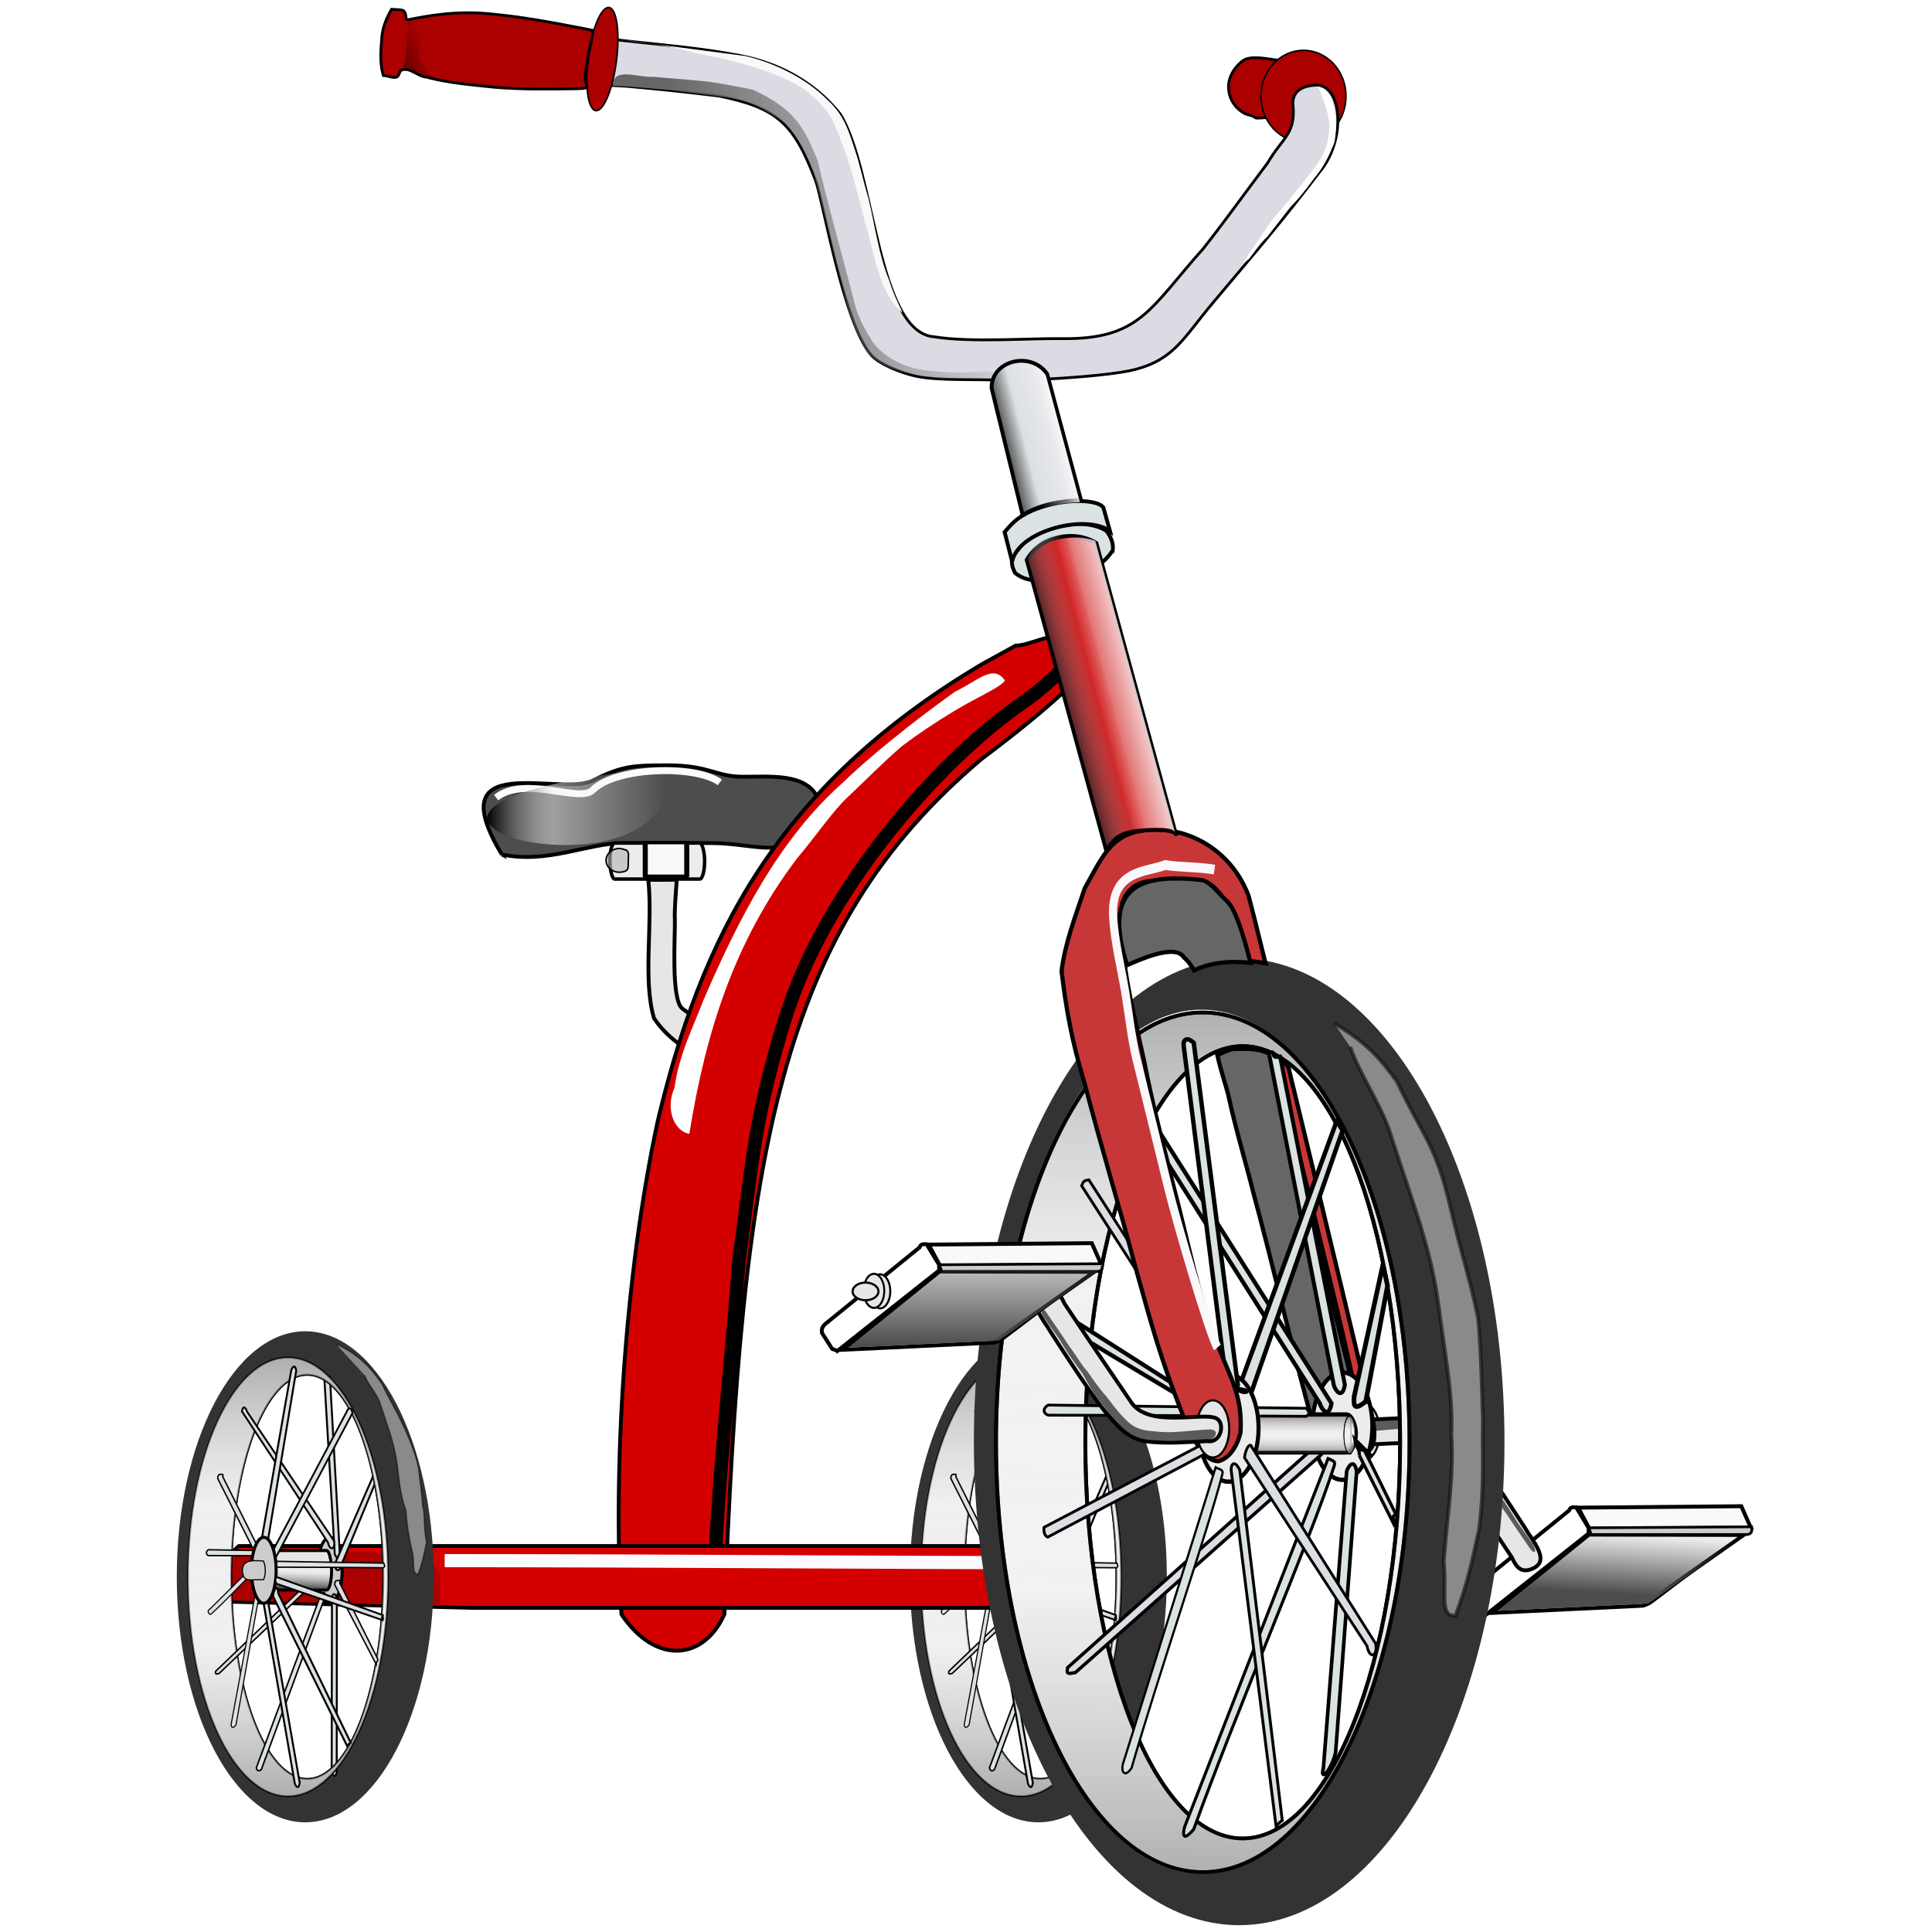<?xml version="1.0" encoding="UTF-8" standalone="no"?>
<svg
   xmlns:dc="http://purl.org/dc/elements/1.1/"
   xmlns:cc="http://creativecommons.org/ns#"
   xmlns:rdf="http://www.w3.org/1999/02/22-rdf-syntax-ns#"
   xmlns:svg="http://www.w3.org/2000/svg"
   xmlns="http://www.w3.org/2000/svg"
   xmlns:xlink="http://www.w3.org/1999/xlink"
   xmlns:sodipodi="http://sodipodi.sourceforge.net/DTD/sodipodi-0.dtd"
   xmlns:inkscape="http://www.inkscape.org/namespaces/inkscape"
   id="svg2"
   viewBox="0 0 490 490"
   version="1.1"
   inkscape:version="0.91 r13725"
   sodipodi:docname="trikolka.svg"
   width="490"
   height="490">
  <sodipodi:namedview
     pagecolor="#ffffff"
     bordercolor="#666666"
     borderopacity="1"
     objecttolerance="10"
     gridtolerance="10"
     guidetolerance="10"
     inkscape:pageopacity="0"
     inkscape:pageshadow="2"
     inkscape:window-width="1600"
     inkscape:window-height="1137"
     id="namedview247"
     showgrid="false"
     fit-margin-top="0"
     fit-margin-left="0"
     fit-margin-right="0"
     fit-margin-bottom="0"
     inkscape:zoom="0.89699732"
     inkscape:cx="345.06234"
     inkscape:cy="226.78585"
     inkscape:window-x="-8"
     inkscape:window-y="-8"
     inkscape:window-maximized="1"
     inkscape:current-layer="svg2" />
  <defs
     id="defs4">
    <linearGradient
       id="linearGradient4133">
      <stop
         id="stop4135"
         stop-color="#030501"
         offset="0" />
      <stop
         id="stop4137"
         stop-color="#030501"
         stop-opacity="0"
         offset="1" />
    </linearGradient>
    <linearGradient
       id="linearGradient4417">
      <stop
         id="stop4419"
         stop-color="#4d4d4d"
         offset="0" />
      <stop
         id="stop4421"
         stop-color="#4d4d4d"
         stop-opacity="0"
         offset="1" />
    </linearGradient>
    <linearGradient
       id="linearGradient3802">
      <stop
         id="stop3804"
         stop-color="#100005"
         offset="0" />
      <stop
         id="stop3806"
         stop-color="#e6e6e6"
         stop-opacity="0"
         offset="1" />
    </linearGradient>
    <linearGradient
       id="linearGradient3778">
      <stop
         id="stop3780"
         stop-color="#000202"
         offset="0" />
      <stop
         id="stop3786"
         stop-color="#f2f2f2"
         stop-opacity=".498"
         offset=".586" />
      <stop
         id="stop3782"
         stop-color="#f2f2f2"
         stop-opacity="0"
         offset="1" />
    </linearGradient>
    <linearGradient
       id="linearGradient3796"
       y2="398.7"
       xlink:href="#linearGradient3778"
       gradientUnits="userSpaceOnUse"
       x2="615.85"
       y1="57.24"
       x1="614.63" />
    <linearGradient
       id="linearGradient3798"
       y2="398.7"
       xlink:href="#linearGradient3778"
       gradientUnits="userSpaceOnUse"
       x2="615.85"
       gradientTransform="matrix(1,0,0,-1,0,592.51)"
       y1="57.24"
       x1="614.63" />
    <filter
       id="filter3959"
       y="-0.04"
       width="1.203"
       height="1.08"
       x="-0.102">
      <feGaussianBlur
         id="feGaussianBlur3961"
         stdDeviation="1.413" />
    </filter>
    <linearGradient
       id="linearGradient4190"
       y2="824.31"
       xlink:href="#linearGradient3802"
       gradientUnits="userSpaceOnUse"
       x2="235.37"
       y1="845.05"
       x1="235.37" />
    <linearGradient
       id="linearGradient4192"
       y2="824.31"
       xlink:href="#linearGradient3802"
       gradientUnits="userSpaceOnUse"
       x2="235.37"
       gradientTransform="translate(0,-1654.7)"
       y1="845.05"
       x1="235.37" />
    <linearGradient
       id="linearGradient4194"
       y2="846.93"
       gradientUnits="userSpaceOnUse"
       x2="184.09"
       y1="805.13"
       x1="183.48">
      <stop
         id="stop3868"
         stop-color="#000202"
         offset="0" />
      <stop
         id="stop3870"
         stop-color="#f2f2f2"
         stop-opacity=".498"
         offset=".437" />
      <stop
         id="stop3872"
         stop-color="#f2f2f2"
         stop-opacity="0"
         offset="1" />
    </linearGradient>
    <linearGradient
       id="linearGradient4196"
       y2="846.93"
       gradientUnits="userSpaceOnUse"
       x2="184.09"
       y1="805.13"
       x1="183.48">
      <stop
         id="stop3858"
         stop-color="#000202"
         offset="0" />
      <stop
         id="stop3860"
         stop-color="#f2f2f2"
         stop-opacity=".498"
         offset=".394" />
      <stop
         id="stop3862"
         stop-color="#f2f2f2"
         stop-opacity="0"
         offset="1" />
    </linearGradient>
    <filter
       id="filter4358">
      <feGaussianBlur
         id="feGaussianBlur4360"
         stdDeviation="3.301" />
    </filter>
    <filter
       id="filter4456">
      <feGaussianBlur
         id="feGaussianBlur4458"
         stdDeviation="0.405" />
    </filter>
    <linearGradient
       id="linearGradient4490"
       y2="472.26"
       xlink:href="#linearGradient4417"
       gradientUnits="userSpaceOnUse"
       x2="341.55"
       gradientTransform="translate(192.17,30.665)"
       y1="488.07"
       x1="340.66" />
    <linearGradient
       id="linearGradient4498"
       y2="463.08"
       xlink:href="#linearGradient4417"
       gradientUnits="userSpaceOnUse"
       x2="338.33"
       gradientTransform="translate(23.396,-37.701)"
       y1="492.01"
       x1="338.33" />
    <filter
       id="filter4537"
       y="-0.156"
       width="1.063"
       height="1.312"
       x="-0.031">
      <feGaussianBlur
         id="feGaussianBlur4539"
         stdDeviation="0.911" />
    </filter>
    <filter
       id="filter4575">
      <feGaussianBlur
         id="feGaussianBlur4577"
         stdDeviation="20.944" />
    </filter>
    <filter
       id="filter4619"
       y="-9.512"
       width="1.054"
       height="20.024"
       x="-0.027">
      <feGaussianBlur
         id="feGaussianBlur4621"
         stdDeviation="2.147" />
    </filter>
    <filter
       id="filter4582"
       y="-0.34"
       width="1.082"
       height="1.679"
       x="-0.041">
      <feGaussianBlur
         id="feGaussianBlur4584"
         stdDeviation="0.991" />
    </filter>
    <linearGradient
       id="linearGradient4601"
       y2="291.53"
       gradientUnits="userSpaceOnUse"
       x2="268.06"
       gradientTransform="matrix(3.529,0,0,1.781,-669.98,-229.29)"
       y1="291.53"
       x1="254.82">
      <stop
         id="stop4318"
         stop-color="#000202"
         offset="0" />
      <stop
         id="stop4320"
         stop-color="#f2f2f2"
         stop-opacity=".498"
         offset=".367" />
      <stop
         id="stop4322"
         stop-color="#f2f2f2"
         stop-opacity="0"
         offset="1" />
    </linearGradient>
    <filter
       id="filter4656"
       y="-0.238"
       width="1.572"
       height="1.476"
       x="-0.286">
      <feGaussianBlur
         id="feGaussianBlur4658"
         stdDeviation="0.88" />
    </filter>
    <linearGradient
       id="linearGradient4741"
       y2="533.94"
       gradientUnits="userSpaceOnUse"
       x2="95.114"
       gradientTransform="translate(0.129,0.129)"
       y1="543.5"
       x1="94.712">
      <stop
         id="stop4289"
         stop-color="#000202"
         offset="0" />
      <stop
         id="stop4291"
         stop-color="#f2f2f2"
         stop-opacity=".498"
         offset=".589" />
      <stop
         id="stop4293"
         stop-color="#f2f2f2"
         stop-opacity="0"
         offset="1" />
    </linearGradient>
    <filter
       id="filter4035"
       y="-0.055"
       width="1.456"
       height="1.11"
       x="-0.228">
      <feGaussianBlur
         id="feGaussianBlur4037"
         stdDeviation="3.532" />
    </filter>
    <linearGradient
       id="linearGradient4111"
       y2="269.87"
       xlink:href="#linearGradient3802"
       gradientUnits="userSpaceOnUse"
       x2="486.81"
       gradientTransform="translate(1.685,-0.281)"
       y1="273.52"
       x1="473.62" />
    <linearGradient
       id="linearGradient4113"
       y2="268.75"
       gradientUnits="userSpaceOnUse"
       x2="472.48"
       gradientTransform="translate(13.764,4.494)"
       y1="265.1"
       x1="486.26">
      <stop
         id="stop4084"
         stop-color="#fff"
         offset="0" />
      <stop
         id="stop4086"
         stop-color="#f2f2f2"
         stop-opacity=".498"
         offset=".73" />
      <stop
         id="stop4088"
         stop-color="#f2f2f2"
         stop-opacity="0"
         offset="1" />
    </linearGradient>
    <linearGradient
       id="linearGradient4158"
       y2="217.11"
       xlink:href="#linearGradient4133"
       gradientUnits="userSpaceOnUse"
       x2="436.2"
       gradientTransform="translate(-56.742,4.494)"
       y1="219.07"
       x1="428.42" />
    <linearGradient
       id="linearGradient4160"
       y2="217.11"
       gradientUnits="userSpaceOnUse"
       x2="436.2"
       gradientTransform="translate(-57.303,4.494)"
       y1="214.02"
       x1="447.52">
      <stop
         id="stop4147"
         stop-color="#fff"
         offset="0" />
      <stop
         id="stop4149"
         stop-color="#f2f2f2"
         stop-opacity=".498"
         offset=".392" />
      <stop
         id="stop4151"
         stop-color="#f2f2f2"
         stop-opacity="0"
         offset="1" />
    </linearGradient>
    <linearGradient
       id="linearGradient4184"
       y2="-6.958"
       gradientUnits="userSpaceOnUse"
       x2="537.19"
       y1="19.983"
       x1="445.85">
      <stop
         id="stop4180"
         stop-color="#666"
         offset="0" />
      <stop
         id="stop4182"
         stop-color="#666"
         stop-opacity="0"
         offset="1" />
    </linearGradient>
    <linearGradient
       id="linearGradient4199"
       y2="-72.642"
       xlink:href="#linearGradient4133"
       gradientUnits="userSpaceOnUse"
       x2="336.49"
       y1="-61.223"
       x1="313.34" />
    <linearGradient
       inkscape:collect="always"
       xlink:href="#linearGradient3778"
       id="linearGradient4551"
       gradientUnits="userSpaceOnUse"
       x1="614.63"
       y1="57.24"
       x2="615.85"
       y2="398.7" />
    <linearGradient
       inkscape:collect="always"
       xlink:href="#linearGradient3778"
       id="linearGradient4553"
       gradientUnits="userSpaceOnUse"
       gradientTransform="matrix(1,0,0,-1,0,592.51)"
       x1="614.63"
       y1="57.24"
       x2="615.85"
       y2="398.7" />
    <linearGradient
       inkscape:collect="always"
       xlink:href="#linearGradient4741"
       id="linearGradient4555"
       gradientUnits="userSpaceOnUse"
       gradientTransform="translate(0.129,0.129)"
       x1="94.712"
       y1="543.5"
       x2="95.114"
       y2="533.94" />
    <linearGradient
       inkscape:collect="always"
       xlink:href="#linearGradient3778"
       id="linearGradient4557"
       gradientUnits="userSpaceOnUse"
       x1="614.63"
       y1="57.24"
       x2="615.85"
       y2="398.7" />
    <linearGradient
       inkscape:collect="always"
       xlink:href="#linearGradient3778"
       id="linearGradient4559"
       gradientUnits="userSpaceOnUse"
       gradientTransform="matrix(1,0,0,-1,0,592.51)"
       x1="614.63"
       y1="57.24"
       x2="615.85"
       y2="398.7" />
    <linearGradient
       inkscape:collect="always"
       xlink:href="#linearGradient4741"
       id="linearGradient4561"
       gradientUnits="userSpaceOnUse"
       gradientTransform="translate(0.129,0.129)"
       x1="94.712"
       y1="543.5"
       x2="95.114"
       y2="533.94" />
  </defs>
  <g
     transform="translate(-111.907,-260.019)"
     id="g6016">
    <g
       transform="matrix(0.976,0,0,0.976,1.184,157.81)"
       id="g4517">
      <rect
         x="115.55"
         y="735.13"
         width="33.552"
         height="8.11"
         ry="1.177"
         rx="2.973"
         transform="matrix(0.797,-0.603,0.603,0.797,0,0)"
         id="rect4475"
         style="fill:#f4e3d7;stroke:#000304;stroke-width:1.017" />
      <path
         d="m 501.28,523.85 39.139,-1.87 26.148,-18.375 -40.199,-0.087 z"
         id="path4477"
         inkscape:connector-curvature="0"
         style="fill:#f2f2f2;stroke:#000000;stroke-width:1px" />
      <path
         d="m 526.49,501.99 41.923,-0.266 -2.468,-5.596 -42.395,0.369 z"
         id="path4479"
         inkscape:connector-curvature="0"
         style="fill:#f9f9f9;stroke:#000000;stroke-width:1.015px" />
      <path
         d="m 500.11,523.91 26.03,-20.593 c 0.307,-0.494 -0.02,-0.93 0.165,-1.483 l -3.295,-5.437 c -1.126,-0.063 -1.556,0.057 -1.812,0.824 l -24.547,19.934 c -1.143,1.094 -0.824,1.787 -0.824,2.306 l 2.636,4.119 c 1.166,0.376 1.09,0.664 1.647,0.329 z"
         id="path4481"
         inkscape:connector-curvature="0"
         style="fill:#ffffff;stroke:#000000;stroke-width:1px" />
      <path
         d="m 526.26,503.48 41.176,0 c 1.246,-0.175 1.274,-0.723 1.203,-2.005 l -42.38,0.267 c 0.184,0.567 1.164,2.029 0,1.738 z"
         id="path4483"
         inkscape:connector-curvature="0"
         style="fill:#cccccc;stroke:#000000;stroke-width:0.7" />
      <path
         d="m 502.62,523.32 39.139,-1.87 26.148,-18.375 -40.199,-0.087 z"
         id="path4485"
         inkscape:connector-curvature="0"
         style="fill:url(#linearGradient4490)" />
    </g>
    <g
       transform="matrix(-0.976,0,0,-0.976,876.03,1087.8)"
       id="g4465">
      <path
         transform="translate(101.41,3.534)"
         d="m 331.45,472.5 c 0,4.098 -1.898,7.42 -4.24,7.42 -2.342,0 -4.24,-3.322 -4.24,-7.42 0,-4.098 1.898,-7.42 4.24,-7.42 2.342,0 4.24,3.322 4.24,7.42 z"
         id="path4467"
         inkscape:connector-curvature="0"
         style="fill:#e6e6e6;stroke:#000304;stroke-width:0.56;stroke-linecap:round;stroke-linejoin:round" />
      <path
         d="m 427.21,479.22 c 3.601,0.627 4.78,-4.953 2.12,-6.007 -3.82,-1.514 -17.356,2.596 -21.887,-4.032 -5.681,-8.311 -13.164,-19.335 -17.336,-25.65 -0.584,-0.884 -1.66,-5.076 -5.89,-2.803 -4.038,2.17 0.519,7.083 2.458,10.442 3.462,5.334 12.162,18.787 15.229,21.869 4.163,4.987 7.038,6.128 10.722,6.391 5.353,0.383 7.516,0.096 14.583,-0.21 z"
         id="path4469"
         inkscape:connector-curvature="0"
         style="fill:#e6e6e6;stroke:#000000;stroke-width:1px" />
      <path
         transform="matrix(0.975,0,0,1,10.773,0)"
         d="m 414.37,479.18 c 4.521,0.034 8.637,-0.236 13.158,-0.202 1.798,-0.309 3.013,-2.993 -0.027,-2.794 -5.428,0.226 -9.385,1.118 -14.487,0.478 -3.004,-0.157 -5.009,-0.709 -6.909,-2.314 -3.454,-3.12 -4.586,-5.353 -6.78,-7.703 -1.347,-1.594 -2.513,-3.144 -4.171,-5.5 -1.732,-1.885 -2.861,-3.987 -4.863,-6.589 -2.018,-3.059 -4.345,-6.22 -6.421,-9.232 -1.911,-1.617 -0.89,1.267 -0.065,2.09 1.775,2.689 3.178,4.159 4.77,6.817 1.643,2.708 3.296,4.836 5.295,7.512 1.273,2.306 2.594,4.566 4.655,7.23 2.461,3.103 4.274,6.386 7.635,8.683 3.479,1.797 4.665,1.673 8.21,1.525 z"
         id="path4471"
         inkscape:connector-curvature="0"
         style="fill:#000003;fill-opacity:0.603;filter:url(#filter4456)" />
    </g>
    <path
       d="m 276.33,483.13 c 1.196,11.16 -1.443,25.359 1.443,35.115 6.388,9.734 20.824,13.964 19.722,10.102 -1.548,-5.426 -7.714,-8.898 -12.507,-12.507 -2.993,-2.253 -1.782,-18.902 -1.924,-22.608 -0.102,-2.657 0.217,-6.253 0.481,-10.102 -4.439,0 -5.025,0.103 -7.215,0 z"
       id="path4668"
       inkscape:connector-curvature="0"
       style="fill:#e6e6e6;stroke:#000000;stroke-width:0.976px" />
    <g
       transform="matrix(0.976,0,0,0.976,11.766,181.38)"
       id="g4596">
      <path
         d="m 233,302.61 c 11.828,2.503 22.346,-2.956 31.527,-2.956 l 23.153,0 c 9.664,0 17.932,3.743 23.645,-1.97 1.805,-1.805 3.917,-6.046 3.941,-9.36 -2.793,-7.039 -12.844,-5.854 -19.704,-5.911 -6.793,0 -8.778,-2.956 -19.212,-2.956 -9.102,0 -11.91,0.044 -19.704,3.941 -8.547,4.274 -40.19,-8.363 -23.645,19.212 z"
         id="path4054"
         inkscape:connector-curvature="0"
         style="fill:#4d4d4d;stroke:#000000;stroke-width:1px" />
      <path
         d="m 231.53,287.83 c 7.578,-5.889 21.645,1.508 25.123,-1.97 6.132,-6.132 26.953,-6.509 33.005,-1.97"
         id="path4056"
         inkscape:connector-curvature="0"
         style="fill:none;stroke:#fffbfc;stroke-width:1.8;filter:url(#filter4582)" />
      <path
         d="m 275.65,279.95 c 6.821,39.454 -107.84,10.888 0,0 z"
         id="path4586"
         inkscape:connector-curvature="0"
         style="fill:url(#linearGradient4601)" />
    </g>
    <g
       transform="matrix(0.976,0,0,0.976,1.184,157.81)"
       id="g4628">
      <path
         d="m 389.69,269.77 c -4.323,0.064 -9.177,2.719 -12.312,2.719 l -8.762,4.824 c -53.844,31.998 -73.093,71.611 -84.332,119.08 -8.513,40.014 -11.622,89.608 -9.344,127.84 9.005,13.368 21.521,11.806 26.75,-0.06 4.522,-120.35 14.063,-177.71 66.875,-222.26 13.236,-9.925 19.906,-15.959 24.219,-20.139 0.825,-0.818 3.213,-5.498 3.688,-6.447 0.997,-3.524 -3.656,-5.574 -6.781,-5.562 z"
         id="path4228"
         inkscape:connector-curvature="0"
         style="fill:#d40000;stroke:#000000;stroke-width:1px" />
      <path
         d="m 298.78,521.94 c 0.871,-30.576 4.428,-59.624 6.693,-89.711 3.182,-23.323 3.801,-32.749 8.387,-50.227 3.051,-11.668 5.559,-19.177 9.34,-27.353 12.073,-26.101 35.672,-53.44 56.494,-67.672 2.961,-2.047 9.242,-7.302 11.313,-10.267"
         id="path4345"
         inkscape:connector-curvature="0"
         style="fill:none;stroke:#000000;stroke-width:3.5;filter:url(#filter4358)" />
      <path
         d="m 292.58,399.36 c 4.326,-26.954 11.893,-50.269 28.004,-71.613 4.264,-4.942 9.433,-12.516 13.131,-15.875 4.753,-4.458 8.912,-8.786 14.185,-13.323 3.79,-2.876 8.507,-6.04 13.511,-9.07 6.349,-3.825 12.105,-6.159 13.162,-7.927 -2.991,-4.37 -6.882,-0.002 -12.989,2.932 -11.308,8.058 -22.936,17.535 -28.932,23.448 -16.713,14.722 -27.344,35.647 -36.625,57.178 -2.139,5.9 -6.128,13.439 -7.29,22.24 -2.406,5.265 -0.301,11.259 3.843,12.011 z"
         id="path4362"
         inkscape:connector-curvature="0"
         style="fill:#ffffff" />
    </g>
    <g
       transform="matrix(0.976,0,0,0.976,190.84,156.8)"
       id="g4743">
      <path
         d="m 188.96,451.7 c -18.435,0 -33.381,28.557 -33.381,63.795 0,35.238 14.946,63.81 33.381,63.81 18.435,0 33.381,-28.572 33.381,-63.81 0,-35.238 -14.946,-63.795 -33.381,-63.795 z m -4.723,6.767 c 14.356,0 25.993,25.532 25.993,57.028 0,31.496 -11.637,57.028 -25.993,57.028 -14.356,0 -25.993,-25.532 -25.993,-57.028 0,-31.496 11.637,-57.028 25.993,-57.028 z"
         id="path4746"
         inkscape:connector-curvature="0"
         style="fill:#333333" />
      <path
         transform="translate(117.09,0.013)"
         d="m 81.455,513.8 c 0,4.735 -1.44,8.574 -3.215,8.574 -1.776,0 -3.215,-3.839 -3.215,-8.574 0,-4.735 1.44,-8.574 3.215,-8.574 1.776,0 3.215,3.839 3.215,8.574 z"
         id="path4748"
         inkscape:connector-curvature="0"
         style="fill:#cccccc;stroke:#010000;stroke-width:0.8;stroke-linecap:round;stroke-linejoin:round" />
      <path
         d="m 197.17,521.38 -0.033,44.747 c -0.322,2.11 -1.187,0.614 -1.31,0 l 0.076,-44.895 c -0.086,-1.381 1.053,-1.895 1.267,0.148 z"
         id="path4750"
         inkscape:connector-curvature="0"
         style="fill:#dbe3e2;stroke:#000000;stroke-width:0.5" />
      <path
         d="m 195.37,463.58 2.567,45.947 c -0.322,2.11 -1.187,0.614 -1.31,0 l -2.724,-45.895 c 0.423,-0.856 1.467,-0.052 1.467,-0.052 z"
         id="path4752"
         inkscape:connector-curvature="0"
         style="fill:#dbe3e2;stroke:#000000;stroke-width:0.5" />
      <path
         d="m 198.44,512.18 8.769,-21.215 c -0.322,-2.11 -0.587,-2.014 -0.71,-1.4 l -9.66,22.178 c -0.504,2.133 1.053,3.065 1.601,0.437 z"
         id="path4754"
         inkscape:connector-curvature="0"
         style="fill:#dbe3e2;stroke:#000000;stroke-width:0.5" />
      <g
         transform="translate(47.6,4.8)"
         id="g4756">
        <g
           transform="matrix(0.484,0,0,0.484,-158.85,367.33)"
           id="g4758"
           style="fill:#ececec;stroke:#010000">
          <path
             d="m 610.96,178.54 c -29.635,0 -53.656,52.703 -53.656,117.72 0,65.015 24.021,117.72 53.656,117.72 29.635,0 53.688,-52.703 53.688,-117.72 0,-65.015 -24.053,-117.72 -53.688,-117.72 z m 10.375,9.219 c 22.563,0 40.875,48.568 40.875,108.5 0,59.932 -18.312,108.53 -40.875,108.53 -22.563,0 -40.844,-48.599 -40.844,-108.53 0,-59.932 18.281,-108.5 40.844,-108.5 z"
             id="path4760"
             inkscape:connector-curvature="0" />
          <path
             d="m 610.96,413.98 c -29.635,0 -53.656,-52.703 -53.656,-117.72 0,-65.015 24.021,-117.72 53.656,-117.72 29.635,0 53.688,52.703 53.688,117.72 0,65.015 -24.053,117.72 -53.688,117.72 z m 10.375,-9.219 c 22.563,0 40.875,-48.568 40.875,-108.5 0,-59.932 -18.312,-108.53 -40.875,-108.53 -22.563,0 -40.844,48.599 -40.844,108.53 0,59.932 18.281,108.5 40.844,108.5 z"
             id="path4762"
             inkscape:connector-curvature="0" />
        </g>
        <g
           transform="matrix(0.484,0,0,0.484,-158.85,367.33)"
           id="g4764">
          <path
             d="m 610.96,178.54 c -29.635,0 -53.656,52.703 -53.656,117.72 0,65.015 24.021,117.72 53.656,117.72 29.635,0 53.688,-52.703 53.688,-117.72 0,-65.015 -24.053,-117.72 -53.688,-117.72 z m 10.375,9.219 c 22.563,0 40.875,48.568 40.875,108.5 0,59.932 -18.312,108.53 -40.875,108.53 -22.563,0 -40.844,-48.599 -40.844,-108.53 0,-59.932 18.281,-108.5 40.844,-108.5 z"
             id="path4766"
             inkscape:connector-curvature="0"
             style="fill:url(#linearGradient4551)" />
          <path
             d="m 610.96,413.98 c -29.635,0 -53.656,-52.703 -53.656,-117.72 0,-65.015 24.021,-117.72 53.656,-117.72 29.635,0 53.688,52.703 53.688,117.72 0,65.015 -24.053,117.72 -53.688,117.72 z m 10.375,-9.219 c 22.563,0 40.875,-48.568 40.875,-108.5 0,-59.932 -18.312,-108.53 -40.875,-108.53 -22.563,0 -40.844,48.599 -40.844,108.53 0,59.932 18.281,108.5 40.844,108.5 z"
             id="path4768"
             inkscape:connector-curvature="0"
             style="fill:url(#linearGradient4553)" />
        </g>
      </g>
      <path
         d="m 193.1,513.72 -27.421,26.337 c -0.186,0.932 0.242,0.671 0.863,0.585 l 27.2,-25.92 c 0.576,-0.703 0.223,-1.679 -0.646,-1.002 z"
         id="path4770"
         inkscape:connector-curvature="0"
         style="fill:#dbdee3;stroke:#000000;stroke-width:0.384" />
      <path
         d="m 163.84,509.99 c -0.364,0.002 -1.004,-0.798 -0.085,-1.519 l 30.175,0.483 c 0.185,0.628 0.554,0.737 -0.099,1.202 -9.998,-0.073 -19.996,-0.166 -29.992,-0.166 z"
         id="path4772"
         inkscape:connector-curvature="0"
         style="fill:#dbe3e2;fill-opacity:0.989;stroke:#000000;stroke-width:0.368" />
      <g
         transform="translate(92.122,-23.879)"
         id="g4774"
         style="stroke:#010000;stroke-width:0.723">
        <rect
           x="85.642"
           y="532.56"
           width="18.026"
           height="10.251"
           ry="5.125"
           rx="1.258"
           id="rect4776"
           style="fill:#e6e6e6" />
        <rect
           x="85.642"
           y="532.56"
           width="18.026"
           height="10.251"
           ry="5.125"
           rx="1.258"
           id="rect4778"
           style="fill:url(#linearGradient4555)" />
      </g>
      <path
         d="m 180.42,512.99 c -0.35,0.002 -0.965,-0.801 -0.081,-1.525 l 29.01,0.485 c 0.178,0.63 0.533,0.739 -0.095,1.206 -9.612,-0.073 -19.224,-0.167 -28.834,-0.167 z"
         id="path4780"
         inkscape:connector-curvature="0"
         style="fill:#dbe3e2;fill-opacity:0.989;stroke:#000000;stroke-width:0.361" />
      <path
         d="m 194.85,506.56 -22.325,-34.022 c 0.315,-2.018 1.161,-0.587 1.281,0 l 22.61,33.605 c 0.492,2.04 -1.03,2.932 -1.565,0.418 z"
         id="path4782"
         inkscape:connector-curvature="0"
         style="fill:#dbdee3;stroke:#000000;stroke-width:0.484" />
      <path
         d="m 166.88,488.88 c -0.364,0.002 -0.669,0.288 -0.669,1.071 l 10.041,19.949 c 1.521,0.795 1.389,0.152 1.071,-0.803 l -9.774,-19.547 c 0.024,-0.866 0.091,-0.669 -0.669,-0.669 z"
         id="path4784"
         inkscape:connector-curvature="0"
         style="fill:#dbe3e2;fill-opacity:0.989;stroke:#000000;stroke-width:0.368" />
      <path
         d="m 179.04,507.38 7.569,-45.415 c -0.322,-2.11 -1.187,-0.614 -1.31,0 l -7.86,44.978 c -0.504,2.133 1.053,3.065 1.601,0.437 z"
         id="path4786"
         inkscape:connector-curvature="0"
         style="fill:#dbe3e2;stroke:#000000;stroke-width:0.5" />
      <path
         d="m 164.07,524 11.371,-11.265 c 0.521,0.277 0.775,0.422 0.579,1.014 -3.465,3.345 -7.208,7.514 -11.578,11.499 -0.451,0.204 -1.133,-0.942 -0.372,-1.247 z"
         id="path4788"
         inkscape:connector-curvature="0"
         style="fill:#dbe3e2;fill-opacity:0.989;stroke:#000000;stroke-width:0.285" />
      <path
         d="m 169.75,553.57 6.609,-35.66 c 0.521,0.277 1.109,0.255 0.914,0.847 -1.126,6.018 -4.535,25.392 -6.314,35.225 -0.955,1.263 -1.407,0.437 -1.208,-0.412 z"
         id="path4790"
         inkscape:connector-curvature="0"
         style="fill:#dbe3e2;fill-opacity:0.989;stroke:#000000;stroke-width:0.285" />
      <path
         d="m 181.29,510.52 19.936,-37.539 c -0.298,-1.95 -1.282,-1.122 -1.396,-0.555 l -20.02,37.69 c -0.465,1.971 0.974,2.833 1.48,0.404 z"
         id="path4792"
         inkscape:connector-curvature="0"
         style="fill:#dbe3e2;stroke:#000000;stroke-width:0.462" />
      <path
         d="m 193.01,520.13 -16.759,44.997 c 0.155,0.856 0.769,1.032 1.31,0.418 l 16.632,-45.062 c 0.002,-0.88 -0.469,-1.311 -1.183,-0.353 z"
         id="path4794"
         inkscape:connector-curvature="0"
         style="fill:#dbe3e2;stroke:#000000;stroke-width:0.4" />
      <path
         d="m 179.37,522.3 8.154,46.752 c -0.322,2.11 -1.187,0.614 -1.31,0 l -8.111,-46.9 c -0.504,-2.133 0.719,-2.48 1.267,0.148 z"
         id="path4796"
         inkscape:connector-curvature="0"
         style="fill:#dbe3e2;stroke:#000000;stroke-width:0.5" />
      <path
         transform="translate(99.94,0.013)"
         d="m 81.455,513.8 c 0,4.735 -1.44,8.574 -3.215,8.574 -1.776,0 -3.215,-3.839 -3.215,-8.574 0,-4.735 1.44,-8.574 3.215,-8.574 1.776,0 3.215,3.839 3.215,8.574 z"
         id="path4798"
         inkscape:connector-curvature="0"
         style="fill:#cccccc;stroke:#010000;stroke-width:0.8;stroke-linecap:round;stroke-linejoin:round" />
      <path
         d="m 178.12,516.28 c 0.583,-1.216 0.652,-3.377 -0.032,-4.876 -3.446,-0.266 -5.442,-0.112 -5.465,2.53 0.264,3.263 1.963,2.154 5.497,2.346 z"
         id="path4800"
         inkscape:connector-curvature="0"
         style="fill:#cccccc;stroke:#000000;stroke-width:0.295" />
      <path
         d="m 197.28,516.48 c -0.364,0.002 -0.669,0.288 -0.669,1.071 l 10.785,20.692 c 0.034,-1.064 0.646,-0.592 0.328,-1.547 l -9.774,-19.547 c 0.024,-0.866 0.091,-0.669 -0.669,-0.669 z"
         id="path4802"
         inkscape:connector-curvature="0"
         style="fill:#dbe3e2;fill-opacity:0.989;stroke:#000000;stroke-width:0.368" />
      <path
         d="m 180.59,520.58 19.314,39.006 c 0.171,-0.438 -0.323,-0.102 0.87,-0.979 l -18.832,-38.817 c -0.164,-2.881 -1.332,-0.639 -1.352,0.789 z"
         id="path4804"
         inkscape:connector-curvature="0"
         style="fill:#dbe3e2;fill-opacity:0.989;stroke:#000000;stroke-width:0.512" />
      <path
         d="m 209.03,526.76 -27.558,-9.467 c -0.701,-1.333 0.11,-1.706 0.11,-1.706 l 27.54,9.881 c -0.09,0.983 0.408,1.404 -0.277,0.363 z"
         id="path4806"
         inkscape:connector-curvature="0"
         style="fill:#dbdee3;stroke:#000000;stroke-width:0.47" />
    </g>
    <g
       transform="matrix(0.792,0,0,0.976,59.528,496.9)"
       id="g4623">
      <path
         d="m 139.87,173.51 77.704,1.608 191.85,0 0,-11.79 c -0.6,-3.943 -4.29,-4.287 -6.966,-4.287 l -259.9,0 c -5.43,3.355 -6.784,13.443 -2.679,14.469 z"
         id="path4525"
         inkscape:connector-curvature="0"
         style="fill:#d40000;stroke:#000000;stroke-width:1px" />
      <path
         d="m 206.99,174.63 0,-8.417 c -2.561,-4.067 -5.927,-4.332 -10.05,-5.611 l -54.771,0 c -4.851,4.949 -8.033,12.626 -0.502,12.626 z"
         id="path4527"
         inkscape:connector-curvature="0"
         style="fill:#aa0000;filter:url(#filter4537)" />
      <path
         transform="matrix(1.042,0,0,0.995,-17.615,0.873)"
         d="m 217.03,162.78 c 67.605,0.004 133.13,0.542 192.38,0.542"
         id="path4597"
         inkscape:connector-curvature="0"
         style="fill:none;stroke:#fcfbff;stroke-width:3.437;filter:url(#filter4619)" />
    </g>
    <path
       d="m 426.19,503.09 c -37.159,0 -67.286,54.873 -67.286,122.59 0,67.712 30.127,122.61 67.286,122.61 37.159,0 67.286,-54.902 67.286,-122.61 0,-67.712 -30.127,-122.59 -67.286,-122.59 z m -9.521,13.003 c 28.938,0 52.395,49.061 52.395,109.58 0,60.522 -23.457,109.58 -52.395,109.58 -28.938,0 -52.395,-49.061 -52.395,-109.58 0,-60.522 23.457,-109.58 52.395,-109.58 z"
       id="path2996"
       inkscape:connector-curvature="0"
       style="fill:#333333" />
    <path
       d="m 416.77,516.74 c -28.938,0 -52.395,48.688 -52.395,108.75 0,60.062 23.457,108.75 52.395,108.75 28.938,0 52.425,-48.688 52.425,-108.75 0,-60.062 -23.487,-108.75 -52.425,-108.75 z m 10.131,8.516 c 22.032,0 39.914,44.868 39.914,100.23 0,55.366 -17.882,100.26 -39.914,100.26 -22.032,0 -39.883,-44.897 -39.883,-100.26 0,-55.366 17.851,-100.23 39.883,-100.23 z"
       id="path2998"
       inkscape:connector-curvature="0"
       style="fill:#f2f2f2" />
    <g
       transform="matrix(0.977,0,0,0.926,-179.97,351.48)"
       id="g3792"
       style="stroke:#000304">
      <path
         d="m 610.96,178.54 c -29.635,0 -53.656,52.703 -53.656,117.72 0,65.015 24.021,117.72 53.656,117.72 29.635,0 53.688,-52.703 53.688,-117.72 0,-65.015 -24.053,-117.72 -53.688,-117.72 z m 10.375,9.219 c 22.563,0 40.875,48.568 40.875,108.5 0,59.932 -18.312,108.53 -40.875,108.53 -22.563,0 -40.844,-48.599 -40.844,-108.53 0,-59.932 18.281,-108.5 40.844,-108.5 z"
         id="path3008"
         inkscape:connector-curvature="0"
         style="fill:url(#linearGradient4557)" />
      <path
         d="m 610.96,413.98 c -29.635,0 -53.656,-52.703 -53.656,-117.72 0,-65.015 24.021,-117.72 53.656,-117.72 29.635,0 53.688,52.703 53.688,117.72 0,65.015 -24.053,117.72 -53.688,117.72 z m 10.375,-9.219 c 22.563,0 40.875,-48.568 40.875,-108.5 0,-59.932 -18.312,-108.53 -40.875,-108.53 -22.563,0 -40.844,48.599 -40.844,108.53 0,59.932 18.281,108.5 40.844,108.5 z"
         id="path3788"
         inkscape:connector-curvature="0"
         style="fill:url(#linearGradient4559)" />
    </g>
    <path
       d="m 435.1,527.82 c 8.601,34.143 21.427,85.225 20.993,89.002 -1.692,14.715 6.523,14.292 3.815,2.478 -2.497,-10.893 -12.825,-53.925 -21.208,-88.525 -1.772,-2.5 -1.69,-0.928 -3.599,-2.956 z"
       id="path3976"
       inkscape:connector-curvature="0"
       style="fill:#c83737;stroke:#000000;stroke-width:1.069px" />
    <path
       d="m 425.01,526.05 c -1.308,0 -3.11,1.173 -4.388,1.451 1.115,4.821 1.993,7.032 2.747,9.992 1.955,9.011 4.735,18.208 6.439,25.114 4.794,17.552 11.434,46.002 14.739,57.046 4.119,6.97 4.812,8.436 12.329,9.528 3.068,0.446 0.067,-10.363 -4.144,-26.98 -2.295,-9.056 -5.875,-25.527 -7.904,-32.967 -3.61,-13.238 -7.362,-30.401 -9.893,-40.659 -0.087,-0.278 -0.159,-0.569 -0.244,-0.852 -3.272,-1.941 -6.165,-1.671 -9.68,-1.671 z"
       id="path3978"
       inkscape:connector-curvature="0"
       style="fill:#666666;stroke:#000000;stroke-width:1.067px" />
    <path
       transform="matrix(1.143,0,0,1.228,326.52,99.193)"
       d="m 116.75,425.51 c 0,6.121 -2.977,11.084 -6.65,11.084 -3.673,0 -6.65,-4.962 -6.65,-11.084 0,-6.121 2.977,-11.084 6.65,-11.084 3.673,0 6.65,4.962 6.65,11.084 z"
       id="path4605"
       inkscape:connector-curvature="0"
       style="fill:#ececec;stroke:#000004;stroke-width:0.9" />
    <path
       d="m 458.29,615.49 5.534,-29.364 c -0.903,-4.235 -1.214,-5.145 -1.214,-5.145 l -7.256,33.243 c -0.245,2.726 0.231,3.43 2.935,1.266 z"
       id="path4680"
       inkscape:connector-curvature="0"
       style="fill:#dbe3e2;stroke:#000000;stroke-width:1.186" />
    <path
       d="m 445.44,626.88 -62.765,56.093 c -0.427,1.984 0.553,1.429 1.976,1.246 l 62.269,-55.203 c 1.318,-1.498 0.511,-3.575 -1.48,-2.135 z"
       id="path4688"
       inkscape:connector-curvature="0"
       style="fill:#dbdee3;stroke:#000000;stroke-width:0.848" />
    <g
       transform="matrix(0.976,0,0,0.976,-112.87,158.83)"
       id="g4179"
       style="stroke:#000004">
      <rect
         x="547.24"
         y="471.18"
         width="35.433"
         height="9.974"
         ry="4.987"
         rx="2.472"
         id="rect4165"
         style="fill:#f9f9f9" />
      <g
         transform="matrix(0.237,0,0,0.347,440.2,225.6)"
         id="g3882">
        <g
           transform="translate(281.03,-104.31)"
           id="g3822">
          <rect
             x="179.27"
             y="813.34"
             width="135.37"
             height="28.049"
             ry="0"
             id="rect3824"
             style="opacity:0.58;fill:url(#linearGradient4190)" />
          <rect
             x="179.27"
             y="-841.39"
             width="135.37"
             height="28.049"
             transform="scale(1,-1)"
             ry="0"
             id="rect3826"
             style="opacity:0.58;fill:url(#linearGradient4192)" />
        </g>
        <path
           transform="matrix(0.684,0,0,1,331.67,-104.31)"
           d="m 193.1,827.36 c 0,8.094 -3.667,14.655 -8.19,14.655 -4.523,0 -8.19,-6.561 -8.19,-14.655 0,-8.094 3.667,-14.655 8.19,-14.655 4.523,0 8.19,6.561 8.19,14.655 z"
           id="path3818"
           inkscape:connector-curvature="0"
           style="fill:#ececec" />
        <g
           transform="translate(18.966,-31.601)"
           id="g3874">
          <path
             transform="matrix(0.765,0,0,0.969,433.74,-47.267)"
             d="m 193.1,827.36 c 0,8.094 -3.667,14.655 -8.19,14.655 -4.523,0 -8.19,-6.561 -8.19,-14.655 0,-8.094 3.667,-14.655 8.19,-14.655 4.523,0 8.19,6.561 8.19,14.655 z"
             id="path3820"
             inkscape:connector-curvature="0"
             style="fill:url(#linearGradient4194)" />
          <path
             transform="matrix(0.765,0,0,-0.969,433.74,1556.6)"
             d="m 193.1,827.36 c 0,8.094 -3.667,14.655 -8.19,14.655 -4.523,0 -8.19,-6.561 -8.19,-14.655 0,-8.094 3.667,-14.655 8.19,-14.655 4.523,0 8.19,6.561 8.19,14.655 z"
             id="path3840"
             inkscape:connector-curvature="0"
             style="fill:url(#linearGradient4196)" />
        </g>
      </g>
    </g>
    <path
       d="m 418.11,610.11 -31.871,-49.338 c 0.449,-1.177 0.56,-1.319 1.828,-1.515 l 32.277,50.212 c 0.703,3.132 -1.47,4.5 -2.235,0.641 z"
       id="path4670"
       inkscape:connector-curvature="0"
       style="fill:#dbdee3;stroke:#000000;stroke-width:0.716" />
    <path
       d="m 400.5,538.49 49.106,77.459 c -0.729,4.219 -2.689,1.228 -2.967,0 l -48.99,-77.35 c 1.948,-1.773 0.873,-1.088 2.841,-0.104 z"
       id="path4676"
       inkscape:connector-curvature="0"
       style="fill:#dbe3e2;stroke:#000000;stroke-width:1.064" />
    <path
       d="m 436.58,527.98 16.415,83.262 c -0.694,4.071 -2.56,1.185 -2.825,0 l -16.456,-84.237 c 2.24,-0.562 0.112,1.587 2.866,0.975 z"
       id="path4678"
       inkscape:connector-curvature="0"
       style="fill:#dbe3e2;stroke:#000000;stroke-width:1.02" />
    <path
       d="m 427.97,616.91 24.484,-70.283 c -1.767,-1.979 -0.833,-2.921 -1.507,-2.345 l -25.608,69.873 c -2.763,2.001 -0.375,5.221 2.63,2.754 z"
       id="path4674"
       inkscape:connector-curvature="0"
       style="fill:#dbe3e2;stroke:#000000;stroke-width:1.135" />
    <path
       d="m 377.93,618.95 c -0.79,0.003 -2.181,-1.353 -0.184,-2.573 l 65.574,0.819 c 0.401,1.064 1.204,1.248 -0.214,2.036 -21.727,-0.123 -43.453,-0.282 -65.176,-0.282 z"
       id="path4682"
       inkscape:connector-curvature="0"
       style="fill:#dbe3e2;fill-opacity:0.989;stroke:#000000;stroke-width:0.706" />
    <path
       transform="matrix(1.143,0,0,1.228,297.66,99.674)"
       d="m 116.75,425.51 c 0,6.121 -2.977,11.084 -6.65,11.084 -3.673,0 -6.65,-4.962 -6.65,-11.084 0,-6.121 2.977,-11.084 6.65,-11.084 3.673,0 6.65,4.962 6.65,11.084 z"
       id="path4603"
       inkscape:connector-curvature="0"
       style="fill:#ececec;stroke:#000004;stroke-width:0.9" />
    <path
       d="m 412.08,524.99 11.016,86.911 c 10.05,1.106 1.482,2.135 2.747,-0.636 l -11.172,-86.761 c -1.366,-1.307 -2.554,-1.193 -2.591,0.487 z"
       id="path4672"
       inkscape:connector-curvature="0"
       style="fill:#dbe3e2;fill-opacity:0.989;stroke:#000000;stroke-width:1.115" />
    <path
       d="m 382.99,594.12 35.489,22.604 c -0.729,4.219 -2.689,1.228 -2.967,0 l -34.975,-20.944 c 0,0 0.484,-2.644 2.452,-1.66 z"
       id="path4684"
       inkscape:connector-curvature="0"
       style="fill:#dbe3e2;stroke:#000000;stroke-width:1.064" />
    <g
       transform="matrix(0.976,0,0,0.976,1.184,157.81)"
       id="g4045">
      <g
         transform="translate(0.985,-0.493)"
         id="g4029">
        <path
           d="m 412.82,320.8 c -1.827,4.5e-4 -3.659,0.192 -5.438,0.625 -6.8,1.89 -8.901,7.31 -13.031,14.594 -2.514,7.55 -5.144,14.296 -6.031,21.594 1.206,9.883 2.603,17.92 5.938,28.938 4.707,18.031 9.164,32.425 13.031,47.125 4.712,16.893 6.628,24.178 12.469,39.062 3.669,9.12 6.474,12.151 9.312,12.188 0,0 4.046,-0.62 5.75,-7.438 0.534,-9.594 -2.373,-13.506 -6.438,-24.031 -4.996,-13.424 -6.674,-23.593 -11.031,-40.25 -2.7,-11.229 -5.126,-19.578 -7.562,-32.219 -3.176,-14.354 -6.545,-26.922 -5.781,-40.844 2.826,-8.768 11.77,-5.303 17.656,-5.969 6.65,-1.614 9.962,5.683 13.688,15.344 0.19,0.462 0.754,2.477 1.531,5.375 1.433,0.141 2.924,0.353 4.438,0.656 -2.265,-9.223 -4.022,-16.191 -4.469,-17.719 -4.165,-10.88 -14.166,-17.034 -24.031,-17.031 z m 51.938,158.81 c 0.721,3.121 2.305,4.243 3.594,3.594 -1.204,-1.177 -2.398,-2.372 -3.594,-3.594 z"
           id="path3899"
           inkscape:connector-curvature="0"
           style="fill:#c83737;stroke:#000000;stroke-width:1.094px" />
      </g>
      <path
         d="m 419.51,333 c -0.645,-0.006 -1.292,0.009 -1.906,0.031 -10.654,0.39 -16.727,5.416 -11.281,22.5 2.307,-0.951 12.501,-5.868 14.781,-2 0.964,0.77 1.831,1.953 2.656,3.344 4.105,-1.957 9.069,-2.566 14.656,-1.938 -1.958,-7.654 -3.856,-13.831 -6.125,-16.062 -1.844,-1.599 -4.416,-5.223 -6.656,-5.469 -2.146,-0.235 -4.191,-0.387 -6.125,-0.406 z"
         id="path3903"
         inkscape:connector-curvature="0"
         style="fill:#666666;stroke:#000000;stroke-width:1.094px" />
      <path
         transform="matrix(0.985,0.185,-0.178,1.183,642.62,2.117)"
         d="m -142.86,405.07 c -2.46,-2.46 -14.959,-24.461 -18.719,-32.02 -5.643,-11.344 -8.871,-17.741 -13.3,-26.601 -1.85,-3.7 -3.504,-8.923 -5.419,-13.793 -1.663,-4.231 -4.615,-10.212 -5.911,-15.271 -2.614,-10.199 6.88,-10.948 11.33,-13.3 3.374,-0.013 9.035,-0.985 12.808,-0.985"
         id="path3905"
         inkscape:connector-curvature="0"
         style="fill:none;stroke:#faf8fb;stroke-width:2.1;filter:url(#filter3959)" />
    </g>
    <path
       d="m 416.65,626.45 -39.938,20.931 c -0.284,2.105 0.926,2.489 0.926,2.489 l 39.997,-21.154 c 0.878,-1.59 0.34,-3.793 -0.985,-2.265 z"
       id="path4686"
       inkscape:connector-curvature="0"
       style="fill:#dbdee3;stroke:#000000;stroke-width:0.713" />
    <g
       transform="matrix(0.976,0,0,0.976,1.184,157.81)"
       id="g4460">
      <path
         transform="translate(101.41,3.534)"
         d="m 331.45,472.5 c 0,4.098 -1.898,7.42 -4.24,7.42 -2.342,0 -4.24,-3.322 -4.24,-7.42 0,-4.098 1.898,-7.42 4.24,-7.42 2.342,0 4.24,3.322 4.24,7.42 z"
         id="path4398"
         inkscape:connector-curvature="0"
         style="fill:#e6e6e6;stroke:#000304;stroke-width:0.56;stroke-linecap:round;stroke-linejoin:round" />
      <path
         d="m 427.21,479.22 c 3.601,0.627 4.78,-4.953 2.12,-6.007 -3.82,-1.514 -17.356,2.596 -21.887,-4.032 -5.681,-8.311 -13.164,-19.335 -17.336,-25.65 -0.584,-0.884 -1.66,-5.076 -5.89,-2.803 -4.038,2.17 0.519,7.083 2.458,10.442 3.462,5.334 12.162,18.787 15.229,21.869 4.163,4.987 7.038,6.128 10.722,6.391 5.353,0.383 7.516,0.096 14.583,-0.21 z"
         id="path4400"
         inkscape:connector-curvature="0"
         style="fill:#e6e6e6;stroke:#000000;stroke-width:1px" />
      <path
         transform="matrix(0.975,0,0,1,10.773,0)"
         d="m 414.37,479.18 c 4.521,0.034 8.637,-0.236 13.158,-0.202 1.798,-0.309 3.013,-2.993 -0.027,-2.794 -5.428,0.226 -9.385,1.118 -14.487,0.478 -3.004,-0.157 -5.009,-0.709 -6.909,-2.314 -3.454,-3.12 -4.586,-5.353 -6.78,-7.703 -1.347,-1.594 -2.513,-3.144 -4.171,-5.5 -1.732,-1.885 -2.861,-3.987 -4.863,-6.589 -2.018,-3.059 -4.345,-6.22 -6.421,-9.232 -1.911,-1.617 -0.89,1.267 -0.065,2.09 1.775,2.689 3.178,4.159 4.77,6.817 1.643,2.708 3.296,4.836 5.295,7.512 1.273,2.306 2.594,4.566 4.655,7.23 2.461,3.103 4.274,6.386 7.635,8.683 3.479,1.797 4.665,1.673 8.21,1.525 z"
         id="path4447"
         inkscape:connector-curvature="0"
         style="fill:#000003;fill-opacity:0.603;filter:url(#filter4456)" />
    </g>
    <g
       transform="matrix(0.976,0,0,0.976,1.184,157.81)"
       id="g4505">
      <rect
         x="22.213"
         y="578.78"
         width="33.552"
         height="8.11"
         transform="matrix(0.797,-0.603,0.603,0.797,0,0)"
         rx="2.973"
         ry="1.177"
         id="rect4371"
         style="fill:#f4e3d7;stroke:#000304;stroke-width:1.017" />
      <path
         d="m 332.5,455.48 39.139,-1.87 26.148,-18.375 -40.199,-0.087 z"
         id="path4375"
         inkscape:connector-curvature="0"
         style="fill:#f2f2f2;stroke:#000000;stroke-width:1px" />
      <path
         d="m 357.71,433.63 41.923,-0.266 -2.468,-5.596 -42.395,0.369 z"
         id="path4377"
         inkscape:connector-curvature="0"
         style="fill:#f9f9f9;stroke:#000000;stroke-width:1.015px" />
      <path
         d="m 331.33,455.55 26.03,-20.593 c 0.307,-0.494 -0.02,-0.93 0.165,-1.483 l -3.295,-5.437 c -1.126,-0.063 -1.556,0.057 -1.812,0.824 l -24.547,19.934 c -1.143,1.094 -0.824,1.787 -0.824,2.306 l 2.636,4.119 c 1.166,0.376 1.09,0.664 1.647,0.329 z"
         id="path4411"
         inkscape:connector-curvature="0"
         style="fill:#ffffff;stroke:#000000;stroke-width:1px" />
      <path
         d="m 357.49,435.12 41.176,0 c 1.246,-0.175 1.274,-0.723 1.203,-2.005 l -42.38,0.267 c 0.184,0.567 1.164,2.029 0,1.738 z"
         id="path4413"
         inkscape:connector-curvature="0"
         style="fill:#cccccc;stroke:#000000;stroke-width:0.7" />
      <path
         d="m 333.84,454.95 39.139,-1.87 26.148,-18.375 -40.199,-0.087 z"
         id="path4415"
         inkscape:connector-curvature="0"
         style="fill:url(#linearGradient4498)" />
      <g
         transform="translate(8.401,7.692)"
         id="g4443"
         style="fill:#e6e6e6;stroke:#000304;stroke-linecap:round;stroke-linejoin:round">
        <path
           d="m 333.71,428.16 c 1.482,0 2.688,1.99 2.688,4.438 0,2.448 -1.205,4.438 -2.688,4.438 -0.297,0 -0.576,-0.134 -0.844,-0.281 -0.363,-0.009 -0.75,-0.007 -0.75,-0.031 l 0,-0.594 c -0.658,-0.808 -1.094,-2.073 -1.094,-3.531 0,-1.458 0.435,-2.755 1.094,-3.562 l 0,-0.688 c 0,-0.032 0.439,-0.062 1,-0.062 0.194,-0.073 0.386,-0.125 0.594,-0.125 z"
           id="path4383"
           inkscape:connector-curvature="0"
           style="stroke-width:0.53" />
        <path
           transform="matrix(-0.894,0,0,1.003,443.83,130.27)"
           d="m 127.92,301.3 c 0,2.439 -1.345,4.417 -3.003,4.417 -1.659,0 -3.003,-1.978 -3.003,-4.417 0,-2.439 1.345,-4.417 3.003,-4.417 1.659,0 3.003,1.978 3.003,4.417 z"
           id="path4437"
           inkscape:connector-curvature="0"
           style="stroke-width:0.56" />
      </g>
      <path
         transform="translate(214.51,132.29)"
         d="m 127.21,308.02 c 0,1.268 -1.503,2.297 -3.357,2.297 -1.854,0 -3.357,-1.028 -3.357,-2.297 0,-1.268 1.503,-2.297 3.357,-2.297 1.854,0 3.357,1.028 3.357,2.297 z"
         id="path4381"
         inkscape:connector-curvature="0"
         style="fill:#e6e6e6;stroke:#000304;stroke-width:0.56;stroke-linecap:round;stroke-linejoin:round" />
    </g>
    <g
       transform="matrix(0.976,0,0,0.976,1.184,157.81)"
       id="g4819">
      <rect
         x="271.92"
         y="323.79"
         width="24.631"
         height="9.36"
         ry="5.125"
         rx="1.258"
         id="rect4607"
         style="fill:#ececec;stroke:#000004;stroke-width:0.9;stroke-linecap:round;stroke-linejoin:round" />
      <path
         d="m 274.44,325.2 c -1.927,0 -3.5,1.381 -3.5,3.094 0,1.712 1.573,3.094 3.5,3.094 0.457,0 0.881,-0.076 1.281,-0.219 1.112,-0.302 0.941,-1.117 0.998,-2.845 0.062,-1.888 0.137,-1.813 -0.354,-2.614 -0.417,-0.157 -1.444,-0.51 -1.926,-0.51 z"
         id="path4704"
         inkscape:connector-curvature="0"
         style="fill:#b3b3b3;fill-opacity:0.603;stroke:#010000;stroke-width:0.4" />
      <rect
         x="267"
         y="344.97"
         width="7.389"
         height="8.867"
         ry="0"
         rx="0"
         transform="matrix(1.459,0,0,0.986,-108.43,-16.459)"
         id="rect4609"
         style="fill:#f9f9f9;stroke:#000004;stroke-width:0.9;stroke-linecap:round;stroke-linejoin:round;filter:url(#filter4656)" />
    </g>
    <path
       d="m 396.65,707.59 23.577,-75.421 c 0.97,0.568 2.064,0.523 1.7,1.735 -3.651,14.279 -16.218,50.876 -23.03,74.53 -1.776,2.589 -2.618,0.896 -2.247,-0.844 z"
       id="path4690"
       inkscape:connector-curvature="0"
       style="fill:#dbe3e2;fill-opacity:0.989;stroke:#000000;stroke-width:0.557" />
    <path
       d="m 412.37,723.31 36.363,-93.365 c 1.496,0.703 2.016,0.647 1.454,2.148 -5.631,17.676 -25.013,62.591 -35.518,91.873 -2.74,3.205 -2.871,1.498 -2.299,-0.656 z"
       id="path4692"
       inkscape:connector-curvature="0"
       style="fill:#dbe3e2;fill-opacity:0.989;stroke:#000000;stroke-width:0.769" />
    <path
       d="m 424.14,632.76 11.404,90.404 c 1.102,-1.234 1.579,-1.425 1.579,-1.425 l -10.781,-88.872 c -1.187,-2.46 -2.165,-1.794 -2.202,-0.107 z"
       id="path4694"
       inkscape:connector-curvature="0"
       style="fill:#dbe3e2;fill-opacity:0.989;stroke:#000000;stroke-width:0.726" />
    <path
       d="m 450.65,704.52 5.335,-71.309 c -0.623,-3.672 -2.296,-1.069 -2.533,0 l -5.898,75.199 c -0.974,3.713 2.037,0.686 3.096,-3.89 z"
       id="path4696"
       inkscape:connector-curvature="0"
       style="fill:#dbe3e2;stroke:#000000;stroke-width:0.917" />
    <path
       d="m 456.66,629.15 9.09,18.084 c -0.073,-2.221 -1.32,-2.234 0.2,-3.138 l -7.893,-16.054 c -1.979,-0.905 -1.371,-0.364 -1.397,1.109 z"
       id="path4698"
       inkscape:connector-curvature="0"
       style="fill:#dbe3e2;fill-opacity:0.989;stroke:#000000;stroke-width:0.816" />
    <path
       d="m 458.6,677.46 -31.066,-47.767 c 0.438,-2.999 1.615,-3.667 1.782,-2.794 l 31.462,49.941 c 0.685,3.032 -1.433,4.357 -2.178,0.621 z"
       id="path4700"
       inkscape:connector-curvature="0"
       style="fill:#dbdee3;stroke:#000000;stroke-width:0.695" />
    <g
       transform="matrix(0.976,0,0,0.976,4.9,156.8)"
       id="g4704">
      <path
         d="m 188.96,451.7 c -18.435,0 -33.381,28.557 -33.381,63.795 0,35.238 14.946,63.81 33.381,63.81 18.435,0 33.381,-28.572 33.381,-63.81 0,-35.238 -14.946,-63.795 -33.381,-63.795 z m -4.723,6.767 c 14.356,0 25.993,25.532 25.993,57.028 0,31.496 -11.637,57.028 -25.993,57.028 -14.356,0 -25.993,-25.532 -25.993,-57.028 0,-31.496 11.637,-57.028 25.993,-57.028 z"
         id="path3972"
         inkscape:connector-curvature="0"
         style="fill:#333333" />
      <path
         transform="translate(117.09,0.013)"
         d="m 81.455,513.8 c 0,4.735 -1.44,8.574 -3.215,8.574 -1.776,0 -3.215,-3.839 -3.215,-8.574 0,-4.735 1.44,-8.574 3.215,-8.574 1.776,0 3.215,3.839 3.215,8.574 z"
         id="path4667"
         inkscape:connector-curvature="0"
         style="fill:#cccccc;stroke:#010000;stroke-width:0.8;stroke-linecap:round;stroke-linejoin:round" />
      <path
         d="m 197.17,521.38 -0.033,44.747 c -0.322,2.11 -1.187,0.614 -1.31,0 l 0.076,-44.895 c -0.086,-1.381 1.053,-1.895 1.267,0.148 z"
         id="path4755"
         inkscape:connector-curvature="0"
         style="fill:#dbe3e2;stroke:#000000;stroke-width:0.5" />
      <path
         d="m 195.37,463.58 2.567,45.947 c -0.322,2.11 -1.187,0.614 -1.31,0 l -2.724,-45.895 c 0.423,-0.856 1.467,-0.052 1.467,-0.052 z"
         id="path4779"
         inkscape:connector-curvature="0"
         style="fill:#dbe3e2;stroke:#000000;stroke-width:0.5" />
      <path
         d="m 198.44,512.18 8.769,-21.215 c -0.322,-2.11 -0.587,-2.014 -0.71,-1.4 l -9.66,22.178 c -0.504,2.133 1.053,3.065 1.601,0.437 z"
         id="path4783"
         inkscape:connector-curvature="0"
         style="fill:#dbe3e2;stroke:#000000;stroke-width:0.5" />
      <g
         transform="translate(47.6,4.8)"
         id="g4767">
        <g
           transform="matrix(0.484,0,0,0.484,-158.85,367.33)"
           id="g4757"
           style="fill:#ececec;stroke:#010000">
          <path
             d="m 610.96,178.54 c -29.635,0 -53.656,52.703 -53.656,117.72 0,65.015 24.021,117.72 53.656,117.72 29.635,0 53.688,-52.703 53.688,-117.72 0,-65.015 -24.053,-117.72 -53.688,-117.72 z m 10.375,9.219 c 22.563,0 40.875,48.568 40.875,108.5 0,59.932 -18.312,108.53 -40.875,108.53 -22.563,0 -40.844,-48.599 -40.844,-108.53 0,-59.932 18.281,-108.5 40.844,-108.5 z"
             id="path4759"
             inkscape:connector-curvature="0" />
          <path
             d="m 610.96,413.98 c -29.635,0 -53.656,-52.703 -53.656,-117.72 0,-65.015 24.021,-117.72 53.656,-117.72 29.635,0 53.688,52.703 53.688,117.72 0,65.015 -24.053,117.72 -53.688,117.72 z m 10.375,-9.219 c 22.563,0 40.875,-48.568 40.875,-108.5 0,-59.932 -18.312,-108.53 -40.875,-108.53 -22.563,0 -40.844,48.599 -40.844,108.53 0,59.932 18.281,108.5 40.844,108.5 z"
             id="path4761"
             inkscape:connector-curvature="0" />
        </g>
        <g
           transform="matrix(0.484,0,0,0.484,-158.85,367.33)"
           id="g3982">
          <path
             d="m 610.96,178.54 c -29.635,0 -53.656,52.703 -53.656,117.72 0,65.015 24.021,117.72 53.656,117.72 29.635,0 53.688,-52.703 53.688,-117.72 0,-65.015 -24.053,-117.72 -53.688,-117.72 z m 10.375,9.219 c 22.563,0 40.875,48.568 40.875,108.5 0,59.932 -18.312,108.53 -40.875,108.53 -22.563,0 -40.844,-48.599 -40.844,-108.53 0,-59.932 18.281,-108.5 40.844,-108.5 z"
             id="path3984"
             inkscape:connector-curvature="0"
             style="fill:url(#linearGradient3796)" />
          <path
             d="m 610.96,413.98 c -29.635,0 -53.656,-52.703 -53.656,-117.72 0,-65.015 24.021,-117.72 53.656,-117.72 29.635,0 53.688,52.703 53.688,117.72 0,65.015 -24.053,117.72 -53.688,117.72 z m 10.375,-9.219 c 22.563,0 40.875,-48.568 40.875,-108.5 0,-59.932 -18.312,-108.53 -40.875,-108.53 -22.563,0 -40.844,48.599 -40.844,108.53 0,59.932 18.281,108.5 40.844,108.5 z"
             id="path3986"
             inkscape:connector-curvature="0"
             style="fill:url(#linearGradient3798)" />
        </g>
      </g>
      <path
         d="m 193.1,513.72 -27.421,26.337 c -0.186,0.932 0.242,0.671 0.863,0.585 l 27.2,-25.92 c 0.576,-0.703 0.223,-1.679 -0.646,-1.002 z"
         id="path4741"
         inkscape:connector-curvature="0"
         style="fill:#dbdee3;stroke:#000000;stroke-width:0.384" />
      <path
         d="m 163.84,509.99 c -0.364,0.002 -1.004,-0.798 -0.085,-1.519 l 30.175,0.483 c 0.185,0.628 0.554,0.737 -0.099,1.202 -9.998,-0.073 -19.996,-0.166 -29.992,-0.166 z"
         id="path4737"
         inkscape:connector-curvature="0"
         style="fill:#dbe3e2;fill-opacity:0.989;stroke:#000000;stroke-width:0.368" />
      <g
         transform="translate(92.122,-23.879)"
         id="g4698"
         style="stroke:#010000;stroke-width:0.723">
        <rect
           x="85.642"
           y="532.56"
           width="18.026"
           height="10.251"
           ry="5.125"
           rx="1.258"
           id="rect4694"
           style="fill:#e6e6e6" />
        <rect
           x="85.642"
           y="532.56"
           width="18.026"
           height="10.251"
           ry="5.125"
           rx="1.258"
           id="rect4639"
           style="fill:url(#linearGradient4561)" />
      </g>
      <path
         d="m 180.42,512.99 c -0.35,0.002 -0.965,-0.801 -0.081,-1.525 l 29.01,0.485 c 0.178,0.63 0.533,0.739 -0.095,1.206 -9.612,-0.073 -19.224,-0.167 -28.834,-0.167 z"
         id="path4785"
         inkscape:connector-curvature="0"
         style="fill:#dbe3e2;fill-opacity:0.989;stroke:#000000;stroke-width:0.361" />
      <path
         d="m 194.85,506.56 -22.325,-34.022 c 0.315,-2.018 1.161,-0.587 1.281,0 l 22.61,33.605 c 0.492,2.04 -1.03,2.932 -1.565,0.418 z"
         id="path4725"
         inkscape:connector-curvature="0"
         style="fill:#dbdee3;stroke:#000000;stroke-width:0.484" />
      <path
         d="m 166.88,488.88 c -0.364,0.002 -0.669,0.288 -0.669,1.071 l 10.041,19.949 c 1.521,0.795 1.389,0.152 1.071,-0.803 l -9.774,-19.547 c 0.024,-0.866 0.091,-0.669 -0.669,-0.669 z"
         id="path4735"
         inkscape:connector-curvature="0"
         style="fill:#dbe3e2;fill-opacity:0.989;stroke:#000000;stroke-width:0.368" />
      <path
         d="m 179.04,507.38 7.569,-45.415 c -0.322,-2.11 -1.187,-0.614 -1.31,0 l -7.86,44.978 c -0.504,2.133 1.053,3.065 1.601,0.437 z"
         id="path4723"
         inkscape:connector-curvature="0"
         style="fill:#dbe3e2;stroke:#000000;stroke-width:0.5" />
      <path
         d="m 164.07,524 11.371,-11.265 c 0.521,0.277 0.775,0.422 0.579,1.014 -3.465,3.345 -7.208,7.514 -11.578,11.499 -0.451,0.204 -1.133,-0.942 -0.372,-1.247 z"
         id="path4739"
         inkscape:connector-curvature="0"
         style="fill:#dbe3e2;fill-opacity:0.989;stroke:#000000;stroke-width:0.285" />
      <path
         d="m 169.75,553.57 6.609,-35.66 c 0.521,0.277 1.109,0.255 0.914,0.847 -1.126,6.018 -4.535,25.392 -6.314,35.225 -0.955,1.263 -1.407,0.437 -1.208,-0.412 z"
         id="path4743"
         inkscape:connector-curvature="0"
         style="fill:#dbe3e2;fill-opacity:0.989;stroke:#000000;stroke-width:0.285" />
      <path
         d="m 181.29,510.52 19.936,-37.539 c -0.298,-1.95 -1.282,-1.122 -1.396,-0.555 l -20.02,37.69 c -0.465,1.971 0.974,2.833 1.48,0.404 z"
         id="path4781"
         inkscape:connector-curvature="0"
         style="fill:#dbe3e2;stroke:#000000;stroke-width:0.462" />
      <path
         d="m 193.01,520.13 -16.759,44.997 c 0.155,0.856 0.769,1.032 1.31,0.418 l 16.632,-45.062 c 0.002,-0.88 -0.469,-1.311 -1.183,-0.353 z"
         id="path4745"
         inkscape:connector-curvature="0"
         style="fill:#dbe3e2;stroke:#000000;stroke-width:0.4" />
      <path
         d="m 179.37,522.3 8.154,46.752 c -0.322,2.11 -1.187,0.614 -1.31,0 l -8.111,-46.9 c -0.504,-2.133 0.719,-2.48 1.267,0.148 z"
         id="path4747"
         inkscape:connector-curvature="0"
         style="fill:#dbe3e2;stroke:#000000;stroke-width:0.5" />
      <path
         transform="translate(99.94,0.013)"
         d="m 81.455,513.8 c 0,4.735 -1.44,8.574 -3.215,8.574 -1.776,0 -3.215,-3.839 -3.215,-8.574 0,-4.735 1.44,-8.574 3.215,-8.574 1.776,0 3.215,3.839 3.215,8.574 z"
         id="path4665"
         inkscape:connector-curvature="0"
         style="fill:#cccccc;stroke:#010000;stroke-width:0.8;stroke-linecap:round;stroke-linejoin:round" />
      <path
         d="m 178.12,516.28 c 0.583,-1.216 0.652,-3.377 -0.032,-4.876 -3.446,-0.266 -5.442,-0.112 -5.465,2.53 0.264,3.263 1.963,2.154 5.497,2.346 z"
         id="path4709"
         inkscape:connector-curvature="0"
         style="fill:#cccccc;stroke:#000000;stroke-width:0.295" />
      <path
         d="m 197.28,516.48 c -0.364,0.002 -0.669,0.288 -0.669,1.071 l 10.785,20.692 c 0.034,-1.064 0.646,-0.592 0.328,-1.547 l -9.774,-19.547 c 0.024,-0.866 0.091,-0.669 -0.669,-0.669 z"
         id="path4048"
         inkscape:connector-curvature="0"
         style="fill:#dbe3e2;fill-opacity:0.989;stroke:#000000;stroke-width:0.368" />
      <path
         d="m 180.59,520.58 19.314,39.006 c 0.171,-0.438 -0.323,-0.102 0.87,-0.979 l -18.832,-38.817 c -0.164,-2.881 -1.332,-0.639 -1.352,0.789 z"
         id="path4050"
         inkscape:connector-curvature="0"
         style="fill:#dbe3e2;fill-opacity:0.989;stroke:#000000;stroke-width:0.512" />
      <path
         d="m 209.03,526.76 -27.558,-9.467 c -0.701,-1.333 0.11,-1.706 0.11,-1.706 l 27.54,9.881 c -0.09,0.983 0.408,1.404 -0.277,0.363 z"
         id="path4702"
         inkscape:connector-curvature="0"
         style="fill:#dbdee3;stroke:#000000;stroke-width:0.47" />
    </g>
    <g
       transform="matrix(0.976,0,0,0.976,1.184,157.81)"
       id="g4162"
       style="fill:#dbe2e3;stroke:#000000;stroke-width:1px">
      <path
         d="m 402.6,247.77 c 0.297,-1.817 -0.588,-3.805 -1.659,-5.103 -2.286,-1.573 -7.902,-2.778 -13.912,-0.815 -6.082,2.016 -7.37,3.409 -10.469,7.559 -0.366,1.573 -0.112,2.602 0.627,4.136 3.802,3.382 10.293,1.744 13.813,1.072 4.706,-1.821 8.018,-1.582 11.599,-6.85 z"
         id="path4826"
         inkscape:connector-curvature="0" />
      <path
         d="m 376.46,250.67 -1.956,-7.689 c 1.959,-2.247 3.869,-4.848 10.758,-6.846 6.53,-1.894 13.625,-1.445 14.914,0.489 l 1.712,6.112 c -6.265,-4.604 -23.879,-0.077 -25.428,7.933 z"
         id="path4831"
         inkscape:connector-curvature="0" />
    </g>
    <path
       transform="matrix(0.976,0,0,0.976,1.184,157.81)"
       d="m 464.33,376.8 c 2.485,7.435 8.64,15.739 11.051,24.54 5.449,16.74 9.956,28.041 11.944,43.037 1.276,10.619 3.745,22.224 3.269,33.004 0.67,11.537 -1.079,20.923 -1.987,33.075 0.842,7.869 -1.301,14.516 3.098,14.091 3.576,-9.609 4.629,-15.966 6.133,-22.526 1.421,-11.713 0.752,-19.079 0.968,-28.075 -0.235,-7.212 -0.466,-18.728 -1.267,-26.768 -1.926,-9.469 -4.262,-16.309 -7.116,-28.412 -3.84,-16.785 -7.391,-19.007 -13.941,-32.974 -4.469,-6.126 -7.583,-9.876 -16.367,-15.171"
       id="path3250"
       inkscape:connector-curvature="0"
       style="opacity:0.66;fill:#fbfbfe;stroke:#000000;stroke-width:1px;filter:url(#filter4035)" />
    <path
       transform="matrix(0.347,0,0,0.347,126.86,475.38)"
       d="m 223.37,384.51 c 2.485,7.435 9.43,13.367 11.841,22.168 5.449,16.74 9.956,28.041 11.944,43.037 1.276,10.619 2.164,22.224 6.431,33.795 0.67,11.537 2.874,23.295 5.128,32.284 0.842,7.869 -0.51,14.516 3.888,14.091 3.576,-9.609 4.629,-16.756 6.133,-23.316 -2.532,-12.503 -0.829,-19.87 -2.985,-27.285 -0.235,-7.212 -2.047,-18.728 -2.848,-26.768 -1.926,-9.469 -5.843,-19.471 -10.278,-29.202 -7.792,-16.785 -9.763,-18.217 -16.312,-32.183 -4.469,-6.126 -13.118,-20.153 -33.759,-29.402"
       id="path4039"
       inkscape:connector-curvature="0"
       style="opacity:0.66;fill:#fbfbfe;stroke:#000000;stroke-width:1px;filter:url(#filter4035)" />
    <g
       transform="matrix(0.976,0,0,0.976,-85.493,166.86)"
       id="g4106">
      <path
         d="m 487.15,236.55 c -5.984,-3.691 -14.78,-1.58 -18.093,4.401 l 20.538,75.061 c 1.755,-2.4 3.643,-4.084 8.285,-4.617 3.679,-0.422 10.053,-0.584 10.053,1.194 z"
         id="path4824"
         inkscape:connector-curvature="0"
         style="fill:#d40000;stroke:#000000;stroke-width:1px" />
      <path
         d="m 487.43,235.99 c -4.017,-5.376 -15.341,-2.142 -18.093,4.401 l 20.538,75.061 c 2.317,-3.243 3.662,-4.221 8.285,-4.617 4.836,-0.414 10.053,-0.584 10.053,1.194 z"
         id="path4051"
         inkscape:connector-curvature="0"
         style="fill:url(#linearGradient4111)" />
      <path
         d="m 486.87,235.99 c -5.984,-2.286 -13.656,0.105 -18.093,4.401 l 20.538,75.061 c 2.317,-3.243 3.662,-4.221 8.285,-4.617 4.836,-0.414 10.053,-0.584 10.053,1.194 z"
         id="path4064"
         inkscape:connector-curvature="0"
         style="fill:url(#linearGradient4113)" />
    </g>
    <g
       transform="matrix(0.707,0,0,0.707,-18.038,322.43)"
       id="g4215">
      <g
         id="g4166"
         style="fill:#aa0000">
        <path
           d="m 642.06,-66.685 c -4.914,-0.71 -10.106,-1.744 -12.698,0.397 -7.689,6.349 -5.356,15.279 0.794,18.651 1.114,0.611 3.144,0.764 3.968,1.587 0.321,0.321 2.67,0 3.175,0 9.404,0 15.867,-13.972 4.762,-20.635 z"
           id="path3262"
           inkscape:connector-curvature="0"
           style="stroke:#000000;stroke-width:1px" />
        <path
           transform="matrix(1.026,0,0,1.106,-29.142,7.493)"
           d="m 678.17,-55.376 c 0,8.219 -6.662,14.881 -14.881,14.881 -8.219,0 -14.881,-6.662 -14.881,-14.881 0,-8.219 6.662,-14.881 14.881,-14.881 8.219,0 14.881,6.662 14.881,14.881 z"
           id="path3260"
           inkscape:connector-curvature="0"
           style="stroke:#000004;stroke-width:0.512;stroke-linecap:round;stroke-linejoin:round" />
      </g>
      <path
         d="m 400.78,-57.735 7.792,0.397 c 13.736,1.269 17.031,1.598 33.13,3.501 20.622,4.232 26.76,9.519 34.644,30.277 2.601,6.848 9.999,51.155 19.919,62.61 3.004,3.469 11.186,6.566 16.239,7.651 7.992,1.716 22.9,0.959 29.88,1.443 5.675,0.394 38.155,-1.13 48.717,-3.897 14.151,-3.756 17.313,-11.483 27.931,-24.034 16.829,-20.095 23.595,-27.689 39.623,-48.717 8.224,-12.121 5.78,-29.425 -2.598,-29.23 -4.91,0.114 -8.839,2.15 -8.402,7.111 0.933,10.577 -3.737,11.566 -9.136,20.82 -12.28,16.413 -16.67,22.639 -23.02,30.642 -19.3,21.587 -22.65,32.766 -51.02,32.369 -11.936,-0.167 -32.32,1.457 -45.469,-0.65 -20.717,-1.417 -21.153,-59.522 -33.777,-79.896 -10.006,-12.695 -24.398,-19.273 -38.324,-21.435 -13.841,-2.693 -36.806,-4.396 -43.748,-5.51 -2.59,4.441 -4.169,11.654 -2.371,16.552 z"
         id="path3256"
         inkscape:connector-curvature="0"
         style="fill:#dbdbe3;stroke:#000000;stroke-width:1px" />
      <path
         transform="matrix(1.109,0.112,-0.125,0.993,-58.581,-45.131)"
         d="m 410.32,-67.876 c 0,10.301 -2.043,18.651 -4.564,18.651 -2.52,0 -4.564,-8.35 -4.564,-18.651 0,-10.301 2.043,-18.651 4.564,-18.651 2.52,0 4.564,8.35 4.564,18.651 z"
         id="path3258"
         inkscape:connector-curvature="0"
         style="fill:#aa0000;stroke:#000004;stroke-width:0.512;stroke-linecap:round;stroke-linejoin:round" />
      <path
         d="m 396.43,-77.4 c -16.371,-3.2 -24.812,-4.71 -36.094,-5.832 -12.549,-1.386 -23.225,0.651 -30.205,2.049 -1.286,0.097 -0.087,-2.015 -1.704,-3.355 -1.861,-0.396 -1.545,-0.187 -4.173,-0.407 -2.404,4.191 -3.151,6.981 -3.49,10.039 -0.364,4.782 -0.79,9.209 0.537,13.72 1.339,0.011 3.123,0.914 4.511,0.63 1.387,-0.284 0.994,-2.102 2.13,-2.688 2.855,-0.983 6.015,2.56 8.837,2.634 7.967,2.128 16.231,2.781 24.406,3.633 9.863,0.84 19.774,0.66 29.659,0.526 1.778,-0.177 4.614,0.332 3.04,-2.208 -0.697,-2.986 0.737,-5.813 0.761,-8.776 0.509,-3.336 1.718,-6.564 1.785,-9.964 z"
         id="path3277"
         inkscape:connector-curvature="0"
         style="fill:#aa0000;stroke:#000000;stroke-width:1px" />
      <path
         d="m 403.65,-57.455 c -0.083,-7.08 9.221,-2.841 14.394,-3.273 6.209,0.61 11.128,0.841 17.302,1.474 5.434,0.526 10.948,1.683 18.431,3.119 15.342,6.979 18.611,13.949 23.314,25.343 3.855,16.632 8.614,33.053 12.86,49.593 1.181,5.833 3.756,10.617 6.922,15.608 3.576,4.861 10.066,8.983 19.116,10.207 6.686,0.702 12.158,0.984 19.655,0.426 10.346,0.145 20.506,-0.153 30.334,0.7 4.992,1.255 8.723,0.811 1.974,1.024 -15.498,0.26 -31.015,0.882 -46.501,0.917 -9.266,-1.421 -19.866,-2.282 -26.641,-9.54 -3.422,-6.004 -6.197,-12.363 -7.707,-19.128 -3.845,-14.303 -7.234,-29.518 -11.08,-43.821 -2.904,-8.796 -5.574,-13.625 -10.731,-19.406 -7.013,-4.544 -11.477,-7.747 -20.643,-9.056 -6.671,-1.083 -12.824,-1.711 -19.974,-2.644 -6.79,-0.509 -14.024,-1.404 -21.027,-1.542 z"
         id="path4170"
         inkscape:connector-curvature="0"
         style="fill:url(#linearGradient4184)" />
      <path
         d="m 656.62,-57.227 c 3.764,0.836 5.566,5.231 5.838,8.322 0.949,4.07 0.653,8.116 0.098,11.541 -2.118,5.553 -4.37,9.585 -7.319,13.031 -2.66,3.556 -5.528,7.547 -8.759,10.427 -2.663,3.576 -4.941,6.602 -8.079,10.58 -2.717,2.312 -4.249,5.084 -6.46,7.829 -0.733,0.617 -4.784,3.979 -2.481,2.205 2.902,-5.044 6.492,-9.651 9.565,-14.574 3.028,-4.146 6.483,-7.322 9.122,-11.117 2.477,-3.117 5.194,-6.25 8.088,-10.247 2.203,-3.358 4.284,-7.139 4.467,-13.618 -0.241,-5.685 -2.304,-9.724 -4.08,-14.377 z"
         id="path4173"
         inkscape:connector-curvature="0"
         style="fill:#ffffff" />
      <path
         d="m 405.94,-74.122 c 15.068,1.979 30.137,3.957 45.205,5.936 10.899,2.522 22.211,8.355 29.385,15.647 5.959,5.401 7.521,10.606 9.962,18.054 1.935,5.745 3.172,11.943 4.778,17.101 1.561,6.375 2.136,10.331 3.295,15.32 1.161,5.226 2.135,9.236 4.171,14.239 1.095,3.676 2.597,7.045 4.897,11.82 -8.77,-6.888 -10.346,-22.831 -13.66,-32.974 -1.775,-7.63 -4.285,-16.361 -6.598,-23.875 -2.573,-5.884 -3.867,-12.539 -8.523,-17.35 -4.907,-5.485 -9.646,-8.596 -18.408,-11.883 -6.794,-2.508 -12.699,-4.071 -19.389,-5.594 -5.149,-0.929 -9.559,-2 -16.163,-3.668 -6.273,-1.202 -12.604,-2.083 -18.953,-2.774 z"
         id="path4186"
         inkscape:connector-curvature="0"
         style="fill:#f9f9f9" />
      <path
         d="m 326.99,-62.171 c 3.638,-0.979 2.328,-18.245 3.46,-19.377 0.195,-0.195 5.133,-0.115 5.19,0 1.403,2.806 -3.465,13.144 -0.692,15.917 1.178,1.178 4.152,5.519 4.152,5.882 0,1.728 -7.611,-5.122 -12.111,-2.422 z"
         id="path4191"
         inkscape:connector-curvature="0"
         style="fill:url(#linearGradient4199)" />
    </g>
    <g
       transform="matrix(0.976,0,0,0.976,2.007,158.08)"
       id="g4153">
      <path
         d="m 378.34,238.26 c 4.929,-2.861 9.373,-3.5 15.159,-3.912 l -8.802,-32.763 c -4.188,-5.998 -14.425,-3.54 -14.425,3.667 z"
         id="path4833"
         inkscape:connector-curvature="0"
         style="fill:#dbdee3;stroke:#000000;stroke-width:1px" />
      <path
         d="m 378.62,238.82 c 4.929,-2.861 9.373,-3.5 15.159,-3.912 l -8.802,-32.763 c -4.188,-5.998 -14.425,-3.54 -14.425,3.667 z"
         id="path4123"
         inkscape:connector-curvature="0"
         style="fill:url(#linearGradient4158)" />
      <path
         d="m 378.06,238.82 c 4.929,-2.861 9.373,-3.5 15.159,-3.912 l -8.802,-32.763 c -4.188,-5.998 -14.425,-3.54 -14.425,3.667 z"
         id="path4141"
         inkscape:connector-curvature="0"
         style="fill:url(#linearGradient4160)" />
    </g>
  </g>
</svg>
